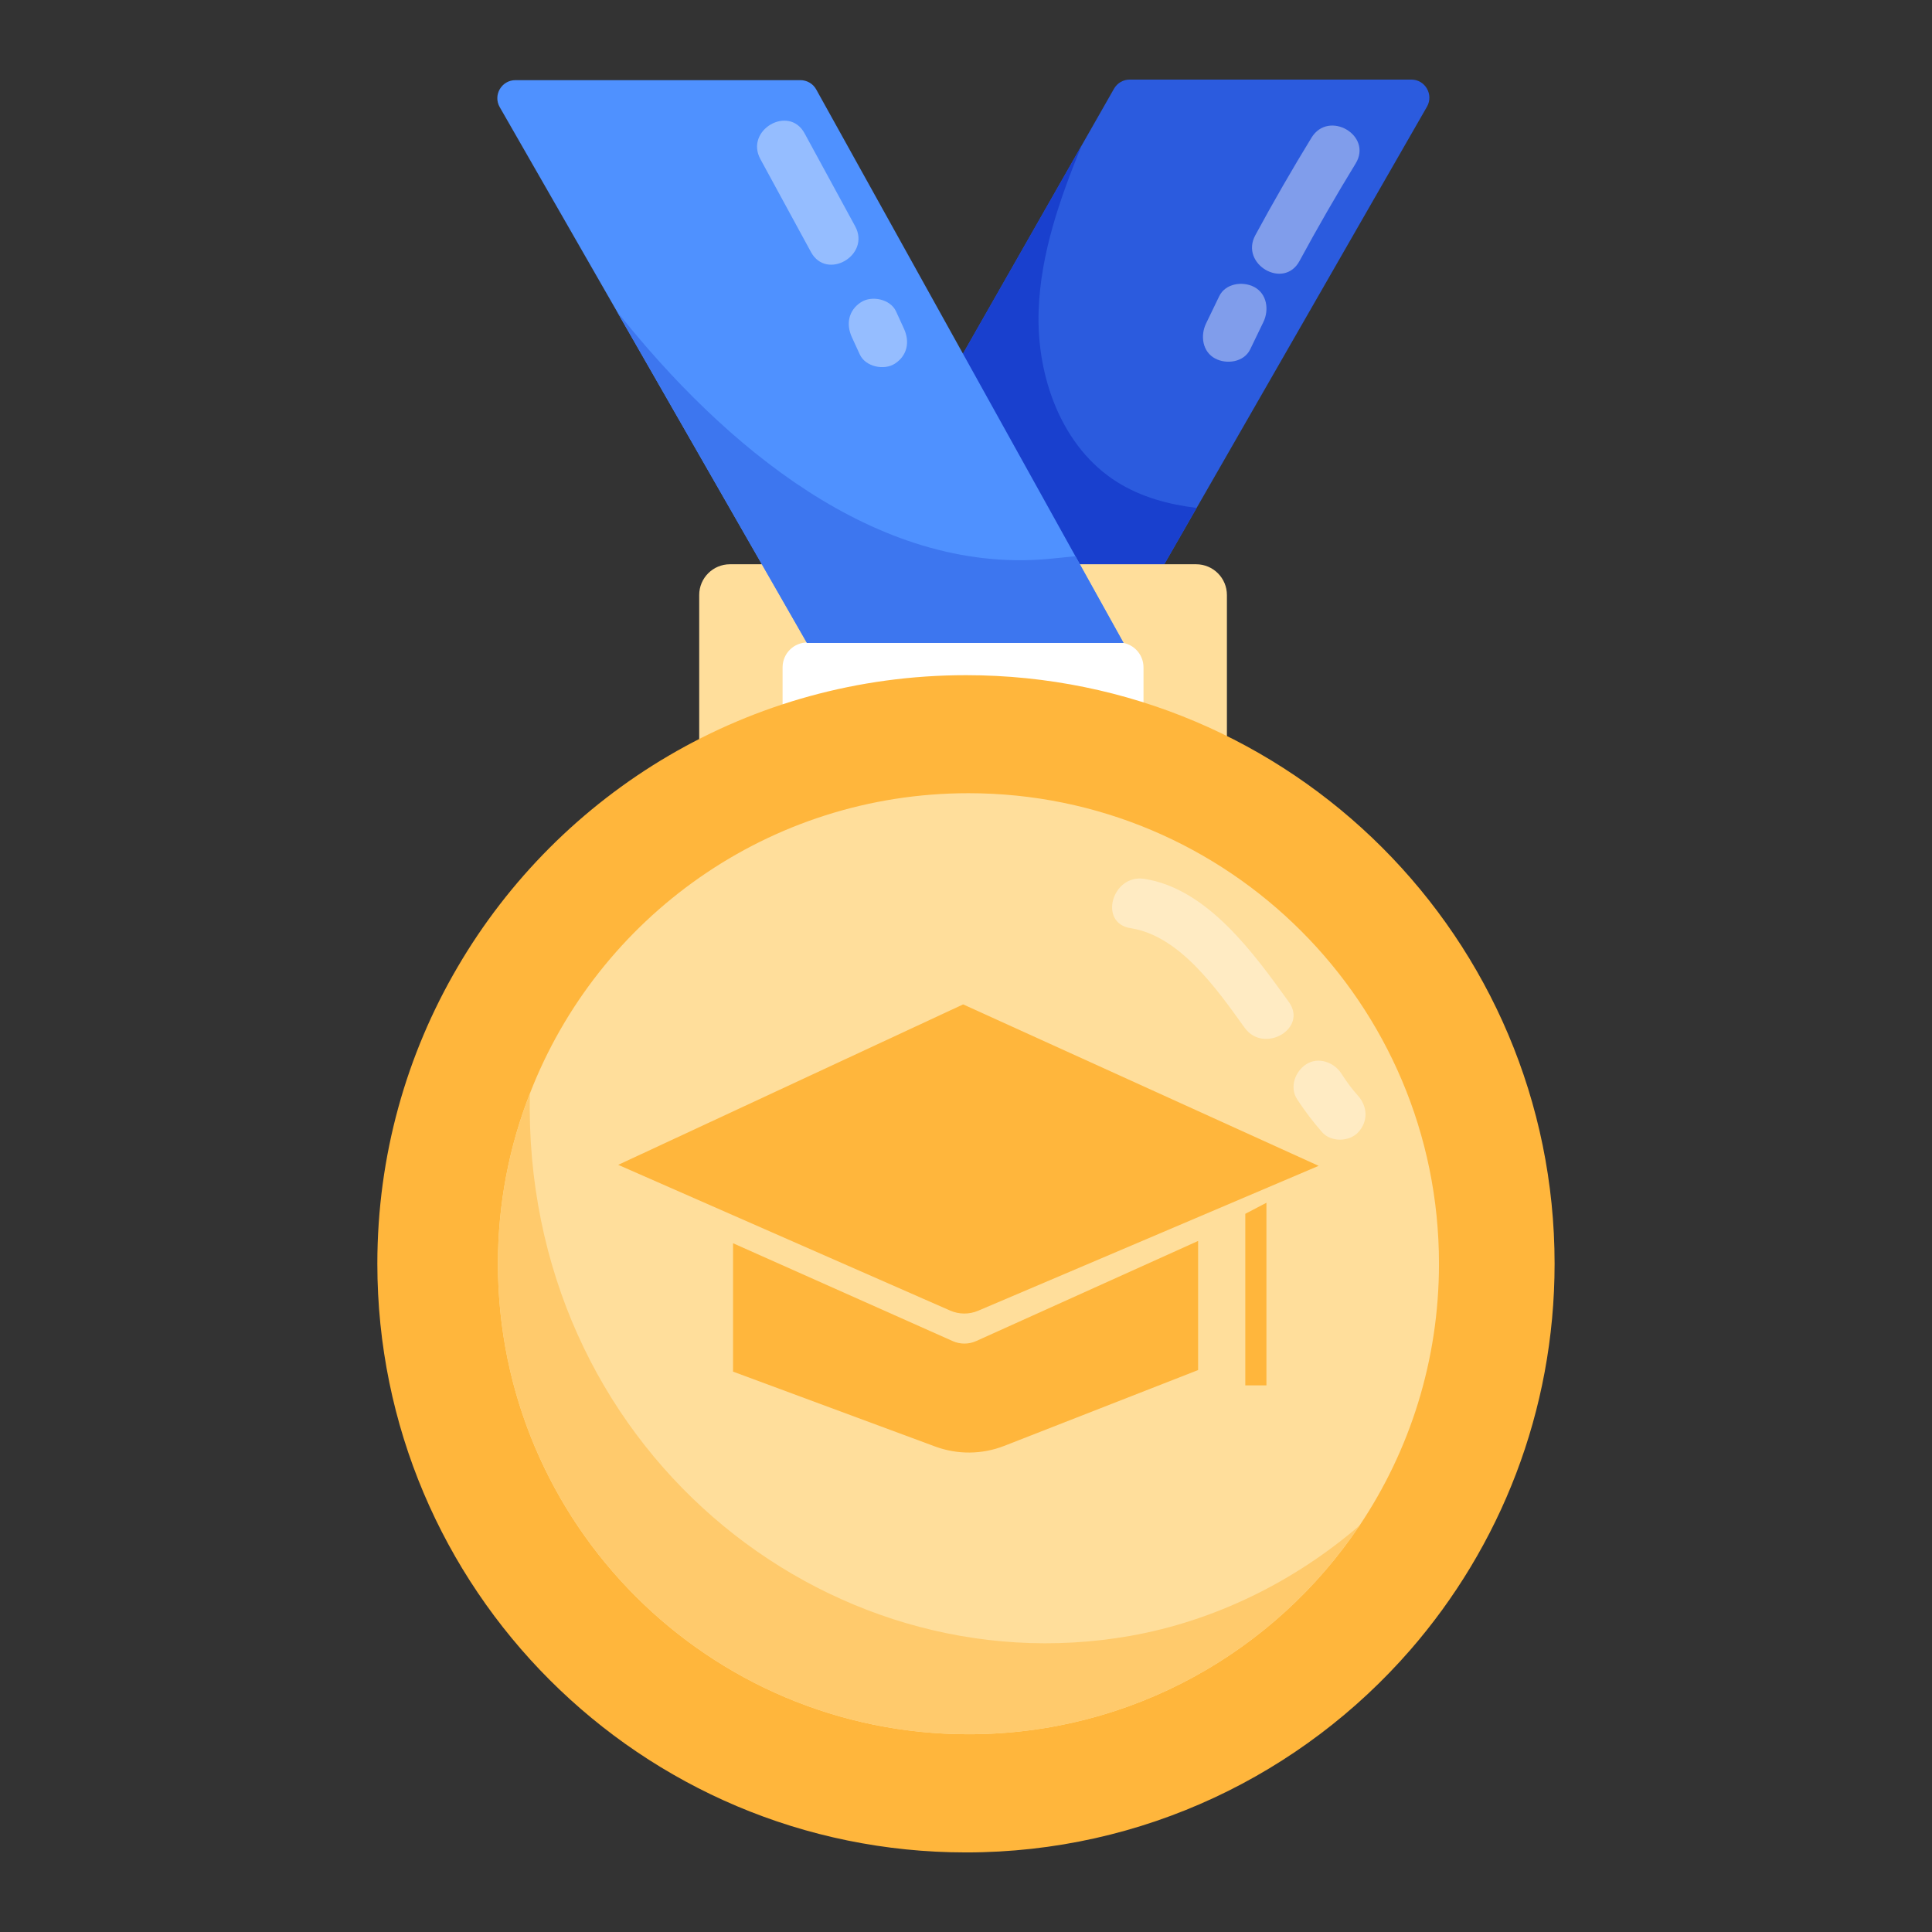 <svg width="64" height="64" viewBox="0 0 64 64" fill="none" xmlns="http://www.w3.org/2000/svg">
<rect x="0" y="0" width="64" height="64" fill="#333333" stroke="none"/>
<g id="Layer_1">
<g id="_x31_">
<g id="Group">
<path id="Vector" d="M47.272 3.532L39.64 16.825L37.148 21.169L31.859 11.788C32.378 10.877 29.985 15.076 36.904 2.937C37.013 2.749 37.208 2.636 37.427 2.636H46.752C47.211 2.636 47.497 3.133 47.272 3.532Z" fill="#2B5BDE"/>
</g>
<g id="Group_2">
<path id="Vector_2" d="M39.639 16.825L37.147 21.169L31.857 11.788L35.833 4.812C35.11 6.581 34.47 8.4 34.406 10.297C34.331 12.477 35.167 14.818 37.015 15.974C37.806 16.467 38.709 16.712 39.639 16.825Z" fill="#1940CE"/>
</g>
<g id="Group_3">
<path id="Vector_3" d="M40.643 25.344H23.162V19.711C23.162 19.148 23.618 18.692 24.181 18.692H39.624C40.187 18.692 40.643 19.148 40.643 19.711V25.344Z" fill="#FFDE9B"/>
</g>
<g id="Group_4">
<path id="Vector_4" d="M37.88 22.108V25.344H25.924V22.108C25.924 21.65 26.292 21.282 26.75 21.282H37.053C37.511 21.282 37.88 21.65 37.88 22.108Z" fill="white"/>
</g>
<g id="Group_5">
<path id="Vector_5" d="M37.219 21.297H26.731L20.436 10.316L16.555 3.551C16.325 3.151 16.615 2.655 17.075 2.655H26.513C26.731 2.655 26.93 2.771 27.036 2.959C27.613 3.998 24.224 -2.104 37.219 21.297Z" fill="#4F91FF"/>
</g>
<g id="Group_6">
<path id="Vector_6" d="M51.498 41.862C51.498 46.761 49.694 51.234 46.715 54.66C43.142 58.765 37.874 61.364 32.002 61.364C21.23 61.364 12.5 52.634 12.5 41.862C12.5 38.279 13.468 34.921 15.157 32.038C18.536 26.255 24.814 22.366 32.002 22.366C42.768 22.366 51.498 31.096 51.498 41.862Z" fill="#FFB63C"/>
</g>
<g id="Group_7">
<path id="Vector_7" d="M47.668 41.862C47.668 45.072 46.699 48.056 45.037 50.535C42.237 54.708 37.48 57.449 32.081 57.449C23.472 57.449 16.494 50.471 16.494 41.862C16.494 39.873 16.868 37.974 17.552 36.227C19.804 30.401 25.461 26.276 32.081 26.276C40.69 26.276 47.668 33.253 47.668 41.862Z" fill="#FFDE9B"/>
</g>
<g id="Group_8">
<path id="Vector_8" d="M45.037 50.535C42.237 54.708 37.48 57.449 32.081 57.449C23.472 57.449 16.494 50.471 16.494 41.862C16.494 39.873 16.868 37.974 17.552 36.227C17.305 47.896 27.335 55.964 37.433 54.192C40.237 53.697 42.879 52.392 45.037 50.535Z" fill="#FFCA6C"/>
</g>
<g id="Group_9">
<path id="Vector_9" d="M37.219 21.297H26.73L20.436 10.316C23.98 14.774 29.015 19.01 34.685 18.519C34.994 18.493 35.31 18.455 35.622 18.425L37.219 21.297Z" fill="#3D76EF"/>
</g>
<g id="Group_10" opacity="0.4">
<g id="Group_11">
<path id="Vector_10" d="M25.189 5.271C25.748 6.297 26.307 7.323 26.865 8.35C27.387 9.307 28.85 8.453 28.328 7.495C27.769 6.468 27.211 5.442 26.652 4.416C26.13 3.458 24.667 4.312 25.189 5.271Z" fill="white"/>
</g>
</g>
<g id="Group_12" opacity="0.4">
<g id="Group_13">
<path id="Vector_11" d="M28.219 11.169C28.307 11.361 28.395 11.552 28.483 11.744C28.668 12.148 29.284 12.279 29.642 12.048C30.058 11.779 30.144 11.321 29.945 10.889C29.858 10.697 29.77 10.505 29.682 10.314C29.497 9.91 28.881 9.779 28.523 10.01C28.106 10.279 28.021 10.737 28.219 11.169Z" fill="white"/>
</g>
</g>
<g id="Group_14" opacity="0.4">
<g id="Group_15">
<path id="Vector_12" d="M43.445 4.561C42.796 5.622 42.176 6.698 41.584 7.792C41.065 8.751 42.527 9.607 43.047 8.647C43.639 7.553 44.259 6.477 44.908 5.416C45.478 4.484 44.013 3.631 43.445 4.561Z" fill="white"/>
</g>
</g>
<g id="Group_16" opacity="0.4">
<g id="Group_17">
<path id="Vector_13" d="M40.389 9.811C40.243 10.114 40.097 10.416 39.951 10.718C39.759 11.117 39.829 11.652 40.255 11.877C40.634 12.078 41.208 11.999 41.414 11.573C41.56 11.271 41.706 10.969 41.852 10.666C42.044 10.268 41.974 9.733 41.548 9.507C41.169 9.307 40.595 9.385 40.389 9.811Z" fill="white"/>
</g>
</g>
<g id="Group_18" opacity="0.4">
<g id="Group_19">
<path id="Vector_14" d="M37.453 30.747C39.088 30.997 40.333 32.8 41.231 34.046C41.863 34.922 43.333 34.077 42.694 33.191C41.544 31.596 39.998 29.434 37.904 29.113C36.837 28.95 36.377 30.582 37.453 30.747Z" fill="white"/>
</g>
</g>
<g id="Group_20" opacity="0.4">
<g id="Group_21">
<path id="Vector_15" d="M42.968 36.413C43.217 36.796 43.496 37.162 43.797 37.506C44.089 37.841 44.7 37.828 44.995 37.506C45.322 37.149 45.306 36.666 44.995 36.309C44.782 36.065 44.671 35.928 44.431 35.558C44.19 35.187 43.669 34.998 43.272 35.254C42.901 35.493 42.71 36.015 42.968 36.413Z" fill="white"/>
</g>
</g>
<g id="Group_22">
<g id="Group_23">
<path id="Vector_16" d="M20.479 38.587L31.474 43.414C31.77 43.544 32.106 43.546 32.404 43.419L43.682 38.62L31.905 33.272L20.479 38.587Z" fill="#FFB63C"/>
</g>
<g id="Group_24">
<path id="Vector_17" d="M39.689 45.385V41.108L32.335 44.425C32.089 44.535 31.807 44.536 31.561 44.426L24.283 41.184V45.437L30.976 47.917C31.716 48.191 32.531 48.184 33.266 47.897L39.689 45.385Z" fill="#FFB63C"/>
</g>
<g id="Group_25">
<path id="Vector_18" d="M41.952 45.892H41.252V40.209L41.952 39.843V45.892Z" fill="#FFB63C"/>
</g>
</g>
</g>
</g>
</svg>
